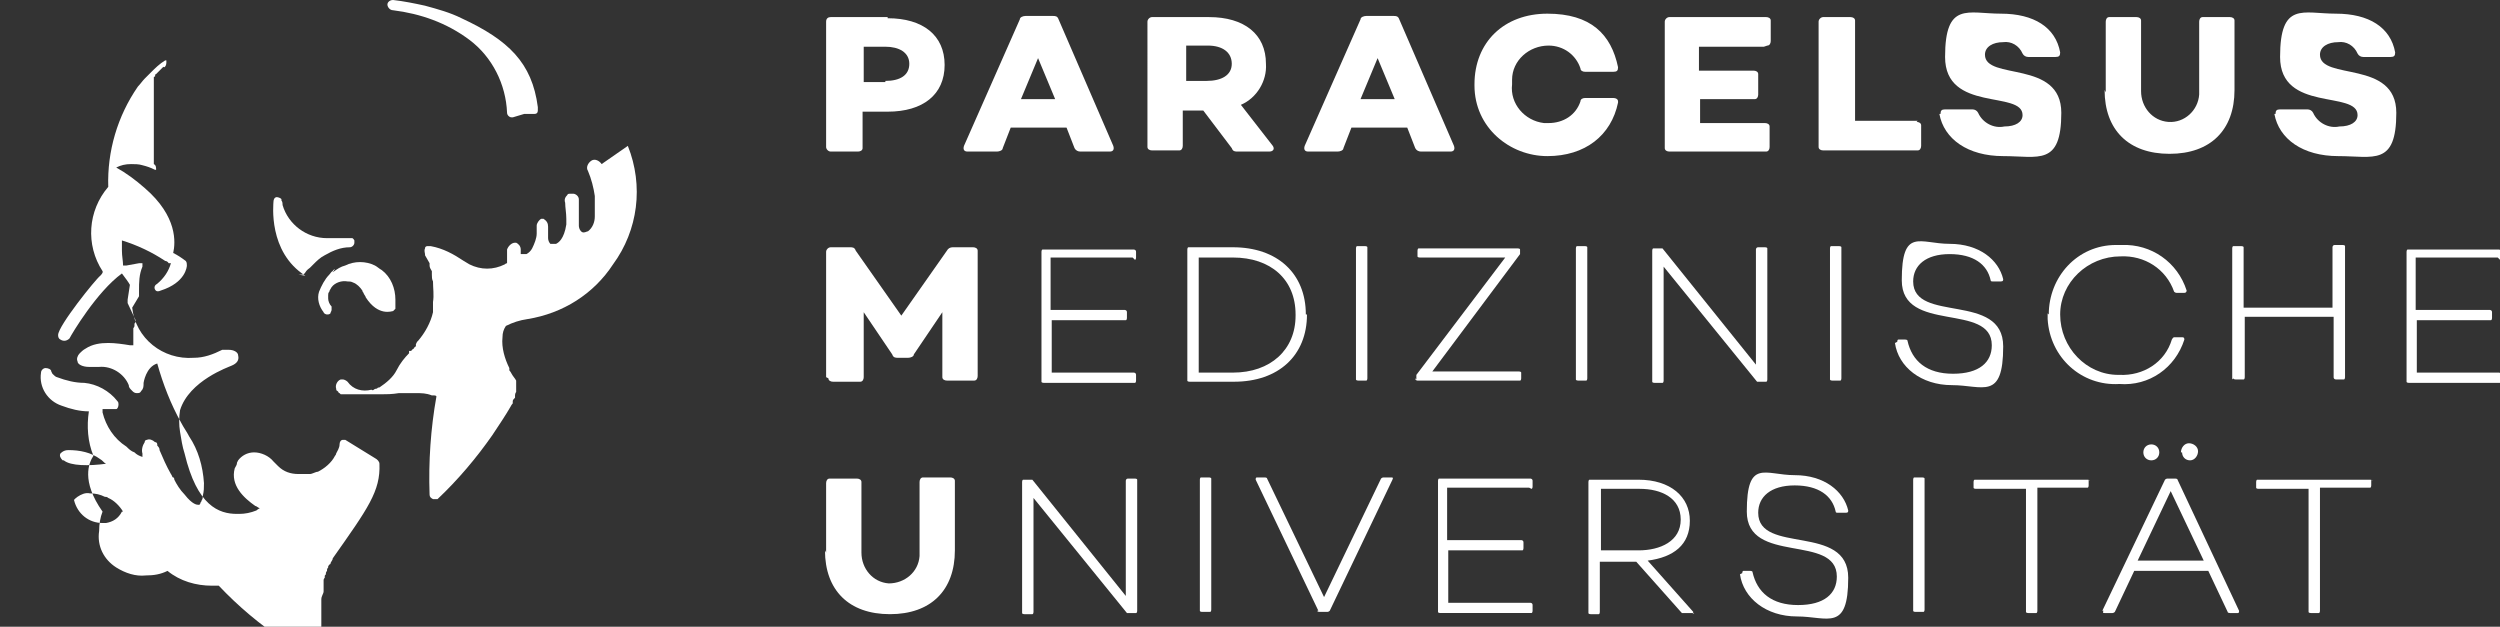 <?xml version="1.0" encoding="UTF-8"?>
<svg id="Layer_1" xmlns="http://www.w3.org/2000/svg" version="1.1" viewBox="0 0 219.4 55">
  <rect x="0" y="0" width="219.4" height="55" fill="#333333" stroke="none"/>
  <!-- Generator: Adobe Illustrator 29.7.1, SVG Export Plug-In . SVG Version: 2.1.1 Build 8)  -->
  <defs>
    <style>
      .st0 {
        fill: #fff;
      }
    </style>
  </defs>
  <g id="PMU_Logo_horizontal_rgb_pos_blau">
    <g id="Gruppe_3902">
      <g id="Gruppe_3901">
        <path id="Pfad_1530" class="st0" d="M77.9,1.5h-5c-.2,0-.4.1-.4.4,0,0,0,0,0,0v11c0,.2.2.4.4.4,0,0,0,0,0,0h2.4c.2,0,.4-.1.4-.3,0,0,0,0,0,0v-3.2h2.2c3.1,0,5-1.5,5-4.1s-1.9-4.1-5-4.1ZM77.7,7.2h-1.9v-3.1h1.9c1.2,0,2.1.5,2.1,1.5s-.8,1.5-2.1,1.5h0Z"/>
        <g id="Gruppe_3900">
          <path id="Pfad_1531" class="st0" d="M84.6,12.8l4.9-11.1c0-.2.3-.3.5-.3h2.4c.2,0,.4,0,.5.3l4.8,11.1c.1.3,0,.5-.3.5h-2.6c-.2,0-.4-.1-.5-.3l-.7-1.8h-4.9l-.7,1.8c0,.2-.3.3-.5.3h-2.6c-.3,0-.4-.2-.3-.5ZM92.6,8.7l-1.5-3.6-1.5,3.6h2.9Z"/>
          <path id="Pfad_1532" class="st0" d="M111.5,13.3h-2.9c-.2,0-.4,0-.5-.3l-2.5-3.3h-1.8v3.1c0,.2-.1.4-.3.4,0,0,0,0,0,0h-2.4c-.2,0-.4-.1-.4-.3,0,0,0,0,0,0V1.9c0-.2.2-.4.4-.4,0,0,0,0,0,0h5c3.1,0,5,1.5,5,4.1.1,1.5-.8,3-2.2,3.6l2.8,3.6c.2.3,0,.5-.3.5h0ZM104,7.1h1.9c1.3,0,2.2-.5,2.2-1.5s-.8-1.6-2.1-1.6h-1.9v3.1h0Z"/>
          <path id="Pfad_1533" class="st0" d="M114.5,12.8l4.9-11.1c0-.2.3-.3.5-.3h2.4c.2,0,.4,0,.5.3l4.8,11.1c.1.3,0,.5-.3.5h-2.6c-.2,0-.4-.1-.5-.3l-.7-1.8h-4.9l-.7,1.8c0,.2-.3.3-.5.3h-2.6c-.3,0-.4-.2-.3-.5ZM122.4,8.7l-1.5-3.6-1.5,3.6h2.9Z"/>
          <path id="Pfad_1534" class="st0" d="M129.4,7.4c0-3.7,2.6-6.2,6.4-6.2s5.6,1.8,6.2,4.7c0,.3-.1.4-.4.4h-2.5c-.2,0-.4-.1-.4-.3-.4-1.2-1.5-2-2.8-2-1.7,0-3.2,1.3-3.2,3,0,.1,0,.3,0,.4-.2,1.7,1.1,3.2,2.8,3.4.1,0,.3,0,.4,0,1.3,0,2.4-.7,2.8-1.9,0-.2.2-.3.4-.3h2.5c.2,0,.4.1.4.3,0,0,0,0,0,.1-.6,2.9-2.9,4.7-6.2,4.7s-6.4-2.5-6.4-6.2h0Z"/>
          <path id="Pfad_1535" class="st0" d="M154.8,4.1h-5.7v2.1h4.8c.2,0,.4.1.4.3,0,0,0,0,0,0v1.8c0,.2-.1.4-.3.4,0,0,0,0,0,0h-4.8v2.1h5.7c.2,0,.4.1.4.3,0,0,0,0,0,0v1.8c0,.2-.1.4-.3.4,0,0,0,0,0,0h-8.5c-.2,0-.4-.1-.4-.3,0,0,0,0,0,0V1.9c0-.2.2-.4.4-.4,0,0,0,0,0,0h8.5c.2,0,.4.1.4.3,0,0,0,0,0,0v1.8c0,.2-.1.4-.3.4,0,0,0,0,0,0Z"/>
          <path id="Pfad_1536" class="st0" d="M168.2,10.7c.2,0,.4.1.4.3,0,0,0,0,0,0v1.8c0,.2-.1.4-.3.4,0,0,0,0,0,0h-8.3c-.2,0-.4-.1-.4-.3,0,0,0,0,0,0V1.9c0-.2.2-.4.4-.4,0,0,0,0,0,0h2.4c.2,0,.4.1.4.3,0,0,0,0,0,0v8.8h5.5Z"/>
          <path id="Pfad_1537" class="st0" d="M170.3,10c0-.3.1-.4.4-.4h2.4c.2,0,.4.1.5.3.4.9,1.4,1.4,2.3,1.2,1,0,1.6-.4,1.6-1,0-2.2-6.8-.2-6.8-5.1s2-3.8,4.9-3.8,4.8,1.2,5.2,3.4c0,.3-.1.4-.4.4h-2.4c-.2,0-.4-.1-.5-.3-.3-.7-1-1.1-1.7-1-.9,0-1.6.4-1.6,1.1,0,2.3,6.7.4,6.7,5.1s-2,3.8-5.1,3.8-5.2-1.5-5.6-3.7h0Z"/>
          <path id="Pfad_1538" class="st0" d="M184.8,8.1V1.9c0-.2.1-.4.3-.4,0,0,0,0,0,0h2.4c.2,0,.4.1.4.3,0,0,0,0,0,0v6.2c0,1.4,1,2.6,2.4,2.7s2.6-1,2.7-2.4c0-.1,0-.2,0-.3V1.9c0-.2.1-.4.3-.4,0,0,0,0,0,0h2.4c.2,0,.4.1.4.3,0,0,0,0,0,0v6.1c0,3.5-2.1,5.6-5.7,5.6s-5.7-2.1-5.7-5.6h0Z"/>
          <path id="Pfad_1539" class="st0" d="M199.7,10c0-.3.1-.4.4-.4h2.4c.2,0,.4.1.5.3.4.9,1.4,1.4,2.3,1.2,1,0,1.6-.4,1.6-1,0-2.2-6.8-.2-6.8-5.1s2-3.8,4.9-3.8,4.8,1.2,5.2,3.4c0,.3-.1.4-.4.4h-2.4c-.2,0-.4-.1-.5-.3-.3-.7-1-1.1-1.7-1-.9,0-1.6.4-1.6,1.1,0,2.3,6.7.4,6.7,5.1s-2,3.8-5.1,3.8-5.2-1.5-5.6-3.7h0Z"/>
        </g>
      </g>
      <path id="Pfad_1540" class="st0" d="M72.5,48.5v-6.1c0-.2.1-.4.3-.4,0,0,0,0,0,0h2.4c.2,0,.4.1.4.3,0,0,0,0,0,0v6.2c0,1.4,1,2.6,2.4,2.7,1.4,0,2.6-1,2.7-2.4,0-.1,0-.2,0-.3v-6.2c0-.2.1-.4.3-.4,0,0,0,0,0,0h2.4c.2,0,.4.1.4.3,0,0,0,0,0,0v6.1c0,3.5-2.1,5.6-5.7,5.6s-5.7-2.1-5.7-5.6h0Z"/>
      <path id="Pfad_1541" class="st0" d="M98.9,42h.7c0,0,.2,0,.2.1,0,0,0,0,0,0v11.5c0,0,0,.2-.1.2,0,0,0,0,0,0h-.6c0,0-.2,0-.2,0l-8.2-10.1v10c0,0,0,.2-.1.2,0,0,0,0,0,0h-.7c0,0-.2,0-.2-.1,0,0,0,0,0,0v-11.5c0,0,0-.2.1-.2,0,0,0,0,0,0h.6c0,0,.2,0,.2,0l8.2,10.2v-10.1c0,0,0-.2.2-.2,0,0,0,0,0,0Z"/>
      <path id="Pfad_1542" class="st0" d="M105.3,53.6v-11.5c0,0,0-.2.1-.2,0,0,0,0,0,0h.7c0,0,.2,0,.2.1,0,0,0,0,0,0v11.5c0,0,0,.2-.1.2,0,0,0,0,0,0h-.7c0,0-.2,0-.2-.1,0,0,0,0,0,0Z"/>
      <path id="Pfad_1543" class="st0" d="M115.7,53.6l-5.5-11.5c0-.1,0-.2.1-.2h.7c0,0,.2,0,.2.1l5,10.4,5-10.4c0,0,.1-.1.2-.1h.7c.1,0,.2,0,.1.2l-5.5,11.5c0,0-.1.1-.2.1h-.7c0,0-.2,0-.2-.1h0Z"/>
      <path id="Pfad_1544" class="st0" d="M134.2,42.8h-7.2v4.6h6.5c0,0,.2,0,.2.2,0,0,0,0,0,0v.5c0,0,0,.2-.1.2,0,0,0,0,0,0h-6.5v4.6h7.2c0,0,.2,0,.2.2,0,0,0,0,0,0v.5c0,0,0,.2-.1.2,0,0,0,0,0,0h-8c0,0-.2,0-.2-.1,0,0,0,0,0,0v-11.5c0,0,0-.2.1-.2,0,0,0,0,0,0h8c0,0,.2,0,.2.2,0,0,0,0,0,0v.5c0,0,0,.2-.1.2,0,0,0,0,0,0h0Z"/>
      <path id="Pfad_1545" class="st0" d="M148.7,53.8h-.9c0,0-.1,0-.2,0l-4-4.5h-3.2v4.4c0,0,0,.2-.1.2,0,0,0,0,0,0h-.7c0,0-.2,0-.2-.1,0,0,0,0,0,0v-11.5c0,0,0-.2.1-.2,0,0,0,0,0,0h4.3c2.8,0,4.5,1.5,4.5,3.6s-1.4,3.2-3.7,3.5l4,4.5c0,0,0,.2-.1.2h0ZM140.5,48.3h3.3c1.9,0,3.7-.8,3.7-2.7s-1.7-2.7-3.6-2.7h-3.4v5.5h0Z"/>
      <path id="Pfad_1546" class="st0" d="M152.9,50.3c0,0,0-.2.1-.2,0,0,0,0,0,0h.6c0,0,.2,0,.2.1,0,0,0,0,0,0,.4,1.8,1.7,2.9,4,2.9s3.4-1,3.4-2.5c0-3.8-7.9-1-7.9-5.7s1.6-3.2,4.2-3.2,4.3,1.4,4.7,3.1c0,.1,0,.2-.2.2h-.7c-.1,0-.2,0-.2-.1-.3-1.4-1.5-2.3-3.6-2.3s-3.2,1-3.2,2.4c0,3.7,7.9.9,7.9,5.7s-1.8,3.4-4.5,3.4-4.7-1.6-5-3.7h0Z"/>
      <path id="Pfad_1547" class="st0" d="M167.9,53.6v-11.5c0,0,0-.2.1-.2,0,0,0,0,0,0h.7c0,0,.2,0,.2.1,0,0,0,0,0,0v11.5c0,0,0,.2-.1.2,0,0,0,0,0,0h-.7c0,0-.2,0-.2-.1,0,0,0,0,0,0Z"/>
      <path id="Pfad_1548" class="st0" d="M183.3,42.1v.5c0,0,0,.2-.1.2,0,0,0,0,0,0h-4.4v10.8c0,0,0,.2-.1.2,0,0,0,0,0,0h-.7c0,0-.2,0-.2-.1,0,0,0,0,0,0v-10.8h-4.4c0,0-.2,0-.2-.1,0,0,0,0,0,0v-.5c0,0,0-.2.1-.2,0,0,0,0,0,0h9.9c0,0,.2,0,.2.1,0,0,0,0,0,0h0Z"/>
      <path id="Pfad_1549" class="st0" d="M184.5,53.6l5.5-11.5c0,0,.1-.1.2-.1h.7c0,0,.2,0,.2.1l5.4,11.5c0,.1,0,.2-.1.2h-.7c0,0-.2,0-.2-.1l-1.7-3.6h-6.5l-1.7,3.6c0,0-.1.1-.2.1h-.7c-.1,0-.2,0-.1-.2ZM193.4,49.2l-2.9-6.1-2.9,6.1h5.8ZM188.1,39.7c0-.4.3-.7.7-.7,0,0,0,0,0,0,.4,0,.7.3.7.7,0,0,0,0,0,0,0,.4-.3.7-.7.7-.4,0-.7-.3-.7-.7h0ZM191.4,39.7c0-.4.3-.8.7-.8.4,0,.8.3.8.7,0,.4-.3.8-.7.8,0,0,0,0,0,0-.4,0-.7-.3-.7-.7h0Z"/>
      <path id="Pfad_1550" class="st0" d="M208.1,42.1v.5c0,0,0,.2-.1.2,0,0,0,0,0,0h-4.4v10.8c0,0,0,.2-.1.2,0,0,0,0,0,0h-.7c0,0-.2,0-.2-.1,0,0,0,0,0,0v-10.8h-4.4c0,0-.2,0-.2-.1,0,0,0,0,0,0v-.5c0,0,0-.2.1-.2,0,0,0,0,0,0h9.9c0,0,.2,0,.2.1,0,0,0,0,0,0h0Z"/>
      <path id="Pfad_1551" class="st0" d="M72.5,33.1v-11c0-.2.2-.4.4-.4,0,0,0,0,0,0h1.7c.2,0,.4,0,.5.3l4,5.7,4-5.7c.1-.2.3-.3.5-.3h1.8c.2,0,.4.1.4.3,0,0,0,0,0,0v11c0,.2-.1.4-.3.4,0,0,0,0,0,0h-2.4c-.2,0-.4-.1-.4-.3,0,0,0,0,0,0v-5.7l-2.5,3.7c0,.2-.3.3-.5.3h-.9c-.2,0-.4,0-.5-.3l-2.5-3.7v5.7c0,.2-.1.4-.3.4,0,0,0,0,0,0h-2.4c-.2,0-.4-.1-.4-.3,0,0,0,0,0,0h0Z"/>
      <path id="Pfad_1552" class="st0" d="M99.4,22.6h-7.2v4.6h6.5c0,0,.2,0,.2.2,0,0,0,0,0,0v.5c0,0,0,.2-.1.2,0,0,0,0,0,0h-6.5v4.6h7.2c0,0,.2,0,.2.2,0,0,0,0,0,0v.5c0,0,0,.2-.1.2,0,0,0,0,0,0h-8c0,0-.2,0-.2-.1,0,0,0,0,0,0v-11.4c0,0,0-.2.1-.2,0,0,0,0,0,0h8c0,0,.2,0,.2.2,0,0,0,0,0,0v.5c0,0,0,.2-.1.2,0,0,0,0,0,0Z"/>
      <path id="Pfad_1553" class="st0" d="M114.7,27.6c0,3.6-2.5,5.9-6.4,5.9h-3.9c0,0-.2,0-.2-.1,0,0,0,0,0,0v-11.5c0,0,0-.2.1-.2,0,0,0,0,0,0h3.9c3.9,0,6.4,2.3,6.4,5.9h0ZM113.7,27.6c0-3.1-2.2-5-5.5-5h-3v10.1h3c3.3,0,5.5-2,5.5-5h0Z"/>
      <path id="Pfad_1554" class="st0" d="M119,33.3v-11.5c0,0,0-.2.1-.2,0,0,0,0,0,0h.7c0,0,.2,0,.2.1,0,0,0,0,0,0v11.5c0,0,0,.2-.1.2,0,0,0,0,0,0h-.7c0,0-.2,0-.2-.1,0,0,0,0,0,0Z"/>
      <path id="Pfad_1555" class="st0" d="M124.3,33.3v-.2c0,0,0-.1,0-.2l7.8-10.3h-7.5c0,0-.2,0-.2-.1,0,0,0,0,0,0v-.5c0,0,0-.2.1-.2,0,0,0,0,0,0h8.7c0,0,.2,0,.2.1,0,0,0,0,0,0v.2c0,0,0,.1,0,.2l-7.7,10.3h7.6c0,0,.2,0,.2.1,0,0,0,0,0,0v.5c0,0,0,.2-.1.2,0,0,0,0,0,0h-9c0,0-.2,0-.2-.2,0,0,0,0,0,0h0Z"/>
      <path id="Pfad_1556" class="st0" d="M138.3,33.3v-11.5c0,0,0-.2.1-.2,0,0,0,0,0,0h.7c0,0,.2,0,.2.1,0,0,0,0,0,0v11.5c0,0,0,.2-.1.2,0,0,0,0,0,0h-.7c0,0-.2,0-.2-.1,0,0,0,0,0,0Z"/>
      <path id="Pfad_1557" class="st0" d="M154.2,21.7h.7c0,0,.2,0,.2.1,0,0,0,0,0,0v11.5c0,0,0,.2-.1.2,0,0,0,0,0,0h-.6c0,0-.2,0-.2,0l-8.2-10.1v10c0,0,0,.2-.1.2,0,0,0,0,0,0h-.7c0,0-.2,0-.2-.1,0,0,0,0,0,0v-11.5c0,0,0-.2.1-.2,0,0,0,0,0,0h.6c0,0,.2,0,.2,0l8.2,10.2v-10.1c0,0,0-.2.2-.2,0,0,0,0,0,0Z"/>
      <path id="Pfad_1558" class="st0" d="M160.6,33.3v-11.5c0,0,0-.2.1-.2,0,0,0,0,0,0h.7c0,0,.2,0,.2.1,0,0,0,0,0,0v11.5c0,0,0,.2-.1.2,0,0,0,0,0,0h-.7c0,0-.2,0-.2-.1,0,0,0,0,0,0Z"/>
      <path id="Pfad_1559" class="st0" d="M166.5,30c0,0,0-.2.1-.2,0,0,0,0,0,0h.6c0,0,.2,0,.2.1,0,0,0,0,0,0,.4,1.8,1.7,2.9,4,2.9s3.4-1,3.4-2.5c0-3.8-7.9-1-7.9-5.7s1.6-3.2,4.2-3.2,4.3,1.4,4.7,3.1c0,.1,0,.2-.2.2h-.7c-.1,0-.2,0-.2-.1-.3-1.4-1.5-2.3-3.6-2.3s-3.2,1-3.2,2.4c0,3.7,7.9.9,7.9,5.7s-1.8,3.4-4.5,3.4-4.7-1.6-5-3.7h0Z"/>
      <path id="Pfad_1560" class="st0" d="M179.8,27.6c0-3.3,2.5-6.1,5.9-6.1.2,0,.3,0,.5,0,2.6-.1,4.9,1.5,5.7,4,0,0,0,.2-.2.2h-.7c0,0-.1,0-.2-.1-.7-2-2.6-3.2-4.7-3.1-2.9,0-5.3,2.3-5.3,5.1,0,2.9,2.3,5.3,5.1,5.3,0,0,0,0,.1,0,2.1.1,4-1.1,4.6-3.1,0,0,.1-.2.2-.2h.7c.1,0,.2,0,.2.2-.8,2.5-3.1,4.1-5.7,3.9-3.3.2-6.1-2.3-6.3-5.7,0-.2,0-.3,0-.5h0Z"/>
      <path id="Pfad_1561" class="st0" d="M195.9,33.3v-11.5c0,0,0-.2.1-.2,0,0,0,0,0,0h.7c0,0,.2,0,.2.1,0,0,0,0,0,0v5.3h7.8v-5.3c0,0,0-.2.2-.2,0,0,0,0,0,0h.7c0,0,.2,0,.2.1,0,0,0,0,0,0v11.5c0,0,0,.2-.1.2,0,0,0,0,0,0h-.7c0,0-.2,0-.2-.2v-5.3h-7.8v5.3c0,0,0,.2-.1.2,0,0,0,0,0,0h-.7c0,0-.2,0-.2-.1,0,0,0,0,0,0Z"/>
      <path id="Pfad_1562" class="st0" d="M219.2,22.6h-7.2v4.6h6.5c0,0,.2,0,.2.2,0,0,0,0,0,0v.5c0,0,0,.2-.1.2,0,0,0,0,0,0h-6.5v4.6h7.2c0,0,.2,0,.2.2,0,0,0,0,0,0v.5c0,0,0,.2-.1.2,0,0,0,0,0,0h-8c0,0-.2,0-.2-.1,0,0,0,0,0,0v-11.4c0,0,0-.2.1-.2,0,0,0,0,0,0h8c0,0,.2,0,.2.2,0,0,0,0,0,0v.5c0,0,0,.2-.1.2,0,0,0,0,0,0Z"/>
    </g>
    <g id="Gruppe_3903">
      <path id="Pfad_1563" class="st0" d="M30.3,38.6c0,0-.1,0-.2,0-.2,0-.3.2-.3.4,0,.3-.2.6-.3.8,0,0,0,.1-.1.2-.3.6-.9,1.1-1.5,1.4-.2,0-.5.2-.7.2-.3,0-.6,0-1,0-.7,0-1.3-.2-1.8-.7,0,0-.1-.1-.2-.2h0c0,0-.1-.1-.2-.2-.4-.5-1.1-.8-1.7-.8-.6,0-1.1.3-1.4.7,0,0,0,0,0,0,0,0-.1.2-.1.2,0,0,0,0,0,0,0,.2-.1.3-.2.5-.4,1.5.8,2.6,1.8,3.3.1,0,.3.2.4.2h0c0,0-.2.1-.3.2-.5.2-1,.3-1.5.3h-.2c-1.6,0-3.5-.7-4.6-5.3h0c-.2-.6-.3-1.3-.4-1.9-.1-.6-.1-1.3,0-1.9h0c.8-2.6,4.3-3.8,4.5-3.9.5-.2.7-.5.6-.9,0-.3-.4-.5-.8-.5-.2,0-.4,0-.6,0h0c-.8.4-1.6.7-2.5.7-2.7.2-5.1-1.7-5.4-4.4l.6-1c0,0,0-.2,0-.3v-.2c0-.7,0-1.4.3-2.1,0,0,0,0,0-.1h0c0-.2,0-.2,0-.2,0,0,0,0,0,0,0,0,0,0,0,0,0,0,0,0,0,0,0,0,0,0,0,0,0,0,0,0,0,0,0,0,0,0-.1,0h0s0,0-.1,0h0s0,0-.1,0h0l-1.1.2h-.3c0-.4-.1-.8-.1-1.3,0-.3,0-.6,0-.9,1.3.4,2.6,1,3.8,1.8h0s0,0,0,0h0s.2,0,.3.2c0,0,.1,0,.2,0h0c-.2.7-.6,1.3-1.2,1.8-.2.1-.3.3-.2.5s.3.2.5.1c2.2-.7,2.3-2.1,2.3-2.2,0-.1,0-.3-.1-.4-.4-.3-.7-.5-1.1-.7h0c.2-.9.4-3.2-2.5-5.7-.8-.7-1.6-1.3-2.5-1.8h0c.4-.2.8-.3,1.3-.3.3,0,.7,0,1,.1.4.1.7.2,1.1.4,0,0,0,0,0,0h0s0,0,0,0h.1s0,0,0,0c0,0,0,0,0,0s0,0,0,0,0,0,0,0c0,0,0,0,0,0,0,0,0,0,0,0h0s0,0,0,0c0,0,0,0,0,0h0c0,0,0,0,0,0,0,0,0,0,0,0,0-.2,0-.4-.2-.5,0,0,0,0,0,0,0,0,0,0,0,0,0,0,0,0,0,0s0,0,0,0,0,0,0,0,0,0,0,0h0c0,0,0,0,0-.1h0s0-.1,0-.1c0,0,0,0,0,0,0,0,0,0,0,0,0,0,0,0,0,0,0,0,0,0,0,0,0,0,0,0,0,0,0,0,0,0,0,0,0,0,0,0,0,0,0,0,0,0,0,0h0c0-.1,0-.1,0-.2,0,0,0,0,0,0s0,0,0-.1h0c0-.1,0-.1,0-.2,0,0,0,0,0,0,0,0,0,0,0-.1,0,0,0,0,0,0s0,0,0-.1,0,0,0,0,0,0,0-.1,0,0,0,0,0,0,0-.1,0,0,0,0,0,0,0-.1c0,0,0,0,0,0,0,0,0,0,0-.1s0,0,0-.1c0,0,0,0,0-.1,0,0,0,0,0-.1s0,0,0-.1,0,0,0-.1,0,0,0-.1c0,0,0,0,0-.1,0,0,0,0,0-.1s0,0,0-.1,0,0,0-.1,0,0,0-.1c0,0,0,0,0-.1s0,0,0-.1c0,0,0,0,0-.1,0,0,0,0,0-.1,0,0,0,0,0-.1,0,0,0,0,0-.1s0-.1,0-.2c0,0,0,0,0,0,0,0,0-.1,0-.2,0,0,0,0,0,0,0,0,0-.1,0-.2,0,0,0,0,0,0,0,0,0-.1,0-.2h0c0-.2,0-.3,0-.5,0-.2,0-.4,0-.6h0c0-.1,0-.2,0-.3,0,0,0,0,0-.1,0,0,0-.1,0-.2,0,0,0,0,0-.1,0,0,0-.1,0-.2,0,0,0,0,0-.1,0,0,0-.1,0-.2,0,0,0,0,0-.1s0-.1,0-.2c0,0,0,0,0-.1,0,0,0-.1,0-.2s0,0,0-.1c0,0,0-.1,0-.2,0,0,0,0,0-.1h0c0-.2,0-.2,0-.3,0,0,0,0,0-.1s0,0,0-.1,0,0,.1-.1,0,0,0-.1,0,0,.1-.1,0,0,.1-.1,0,0,.1-.1,0,0,.1-.1,0,0,.1-.1,0,0,.1-.1,0,0,.1-.1,0,0,.1,0c.1,0,.2-.2.2-.4,0,0,0-.1,0-.2,0,0,0,0,0,0,0,0,0,0,0,0,0,0,0,0,0,0,0,0,0,0,0,0,0,0,0,0,0,0,0,0,0,0,0,0h0s0,0,0,0c0,0,0,0,0,0h-.1s0,0,0,0c0,0,0,0,0,0,0,0,0,0,0,0h0s0,0,0,0h0c-.5.3-.9.7-1.3,1.1-.2.2-.3.3-.5.5-.2.2-.4.5-.6.7-1.8,2.6-2.7,5.7-2.6,8.8-1.8,2.1-2,5.1-.5,7.4,0,0,.1.1-.2.4-.4.3-3.7,4.4-3.7,5.2,0,.1,0,.3.2.4.3.2.6.1.8-.1,0,0,0,0,0,0,.2-.4,2.4-4.1,4.6-5.7h0c.3.4.6.8.7,1l-.2,1.3c0,0,0,.2,0,.3l.7,1.5h0c0,.2,0,.2-.1.3,0,0,0,0,0,0h0c0,0,0,0,0,.1,0,0,0,0,0,0s0,0,0,.1c0,0,0,0,0,0,0,0,0,0,0,0s0,0,0,0c0,0,0,.1-.1.2,0,0,0,0,0,0s0,0,0,0,0,0,0,0c0,0,0,0,0,0,0,0,0,0,0,.1s0,0,0,.1,0,0,0,.1,0,0,0,.1,0,0,0,.1,0,0,0,.1,0,0,0,.1,0,0,0,.1,0,0,0,.1,0,0,0,.1,0,0,0,.1,0,0,0,.1h0c0,.2,0,.2,0,.3,0,0,0,0,0,0,0,0-.2,0-.3,0-.6-.1-1.3-.2-1.9-.2-.7,0-1.4.1-2,.5-.2.1-.4.3-.5.4-.2.2-.3.5-.2.7,0,.3.5.5,1,.5h.1c0,0,.1,0,.2,0,0,0,0,0,0,0,.2,0,.4,0,.6,0,1.1-.1,2.2.6,2.6,1.6,0,.2.1.3.3.5.1.1.2.2.4.2.2,0,.3,0,.4-.2.2-.2.2-.4.2-.7,0,0,.2-1.4,1.2-1.7h0c.5,1.8,1.2,3.6,2.1,5.2.2.4.5.8.7,1.2.8,1.2,1.2,2.6,1.3,4.1,0,.4,0,.7-.1,1.1,0,.1,0,.3-.1.4,0,0,0,0,0,0,0,0,0,.1-.1.2,0,0,0,.1-.1.2,0,0,0,0,0,0,0,0,0,0-.1,0-.1,0-.5,0-1.2-.9-.4-.4-.7-.9-.9-1.3,0,0,0-.2-.1-.2s-.1-.2-.2-.3c-.4-.7-.7-1.4-1-2.1,0-.1,0-.2-.2-.4h0s0,0,0-.1c0,0,0-.2-.2-.2-.2-.2-.5-.3-.7-.2,0,0-.2,0-.2.2-.2.3-.3.7-.2,1,0,.1,0,.2,0,.3-.3-.1-.5-.2-.7-.4-.3-.1-.5-.3-.7-.5-1.1-.7-1.8-1.8-2.1-3,0,0,0-.2,0-.3,0,0,0,0,.2,0,.1,0,.3,0,.4,0,0,0,.2,0,.2,0,0,0,0,0,.1,0,0,0,0,0,.1,0,0,0,.2,0,.2,0,.1,0,.2-.2.2-.4,0-.1,0-.2-.1-.3-.7-.9-1.8-1.5-2.9-1.6-.8,0-1.6-.2-2.4-.5-.1,0-.3-.2-.4-.3,0,0,0,0-.1-.2,0-.2-.3-.3-.5-.3-.2,0-.4.2-.4.4-.2,1.3.6,2.5,1.8,2.9.8.3,1.6.5,2.4.5-.2,1.3-.1,2.7.4,3.9-.4.6-1.1,2.2.8,4.9-.2.5-.3,1.1-.3,1.7-.2,1.3.4,2.5,1.5,3.2.8.5,1.7.8,2.6.7.7,0,1.3-.1,1.9-.4,1.1.9,2.5,1.3,3.9,1.3.2,0,.4,0,.6,0,1.7,1.8,3.6,3.4,5.7,4.8,0,0,.2,0,.3,0,0,0,.1,0,.2,0l2.5-1c.1,0,.2-.1.3-.2,0-.1,0-.2,0-.4,0,0,0,0,0,0h0s0,0,0,0v-.3c0,0,0-.2,0-.3v-.2s0,0,0-.1h0c0,0,0-.1,0-.2h0c0,0,0-.1,0-.2h0c0,0,0-.1,0-.2,0,0,0,0,0,0,0,0,0,0,0-.1,0,0,0,0,0,0v-.2s0,0,0,0c0,0,0-.1,0-.2h0c0-.3.2-.5.2-.7,0,0,0,0,0,0,0,0,0-.1,0-.2,0,0,0,0,0,0,0,0,0-.1,0-.2s0,0,0,0c0,0,0-.1,0-.2,0,0,0,0,0-.1,0,0,0-.1,0-.2,0,0,0,0,0-.1,0,0,0-.1.1-.2,0,0,0,0,0-.1s0-.1.1-.2c0,0,0,0,0-.1,0,0,0-.1.1-.2,0,0,0,0,0-.1,0,0,0-.1.1-.2,0,0,0,0,0-.1,0,0,.1-.2.2-.2h0c0-.2.2-.3.2-.5,0,0,0,0,0,0,3.1-4.4,4.2-5.9,4.1-8.3,0-.2-.2-.4-.4-.5h0ZM5.5,40.4c-.2-.2-.3-.4-.2-.6.2-.2.4-.3.7-.3,1,0,2,.2,2.8.8.2.1.3.3.5.4-1.5.2-3.1.2-3.7-.3h0ZM10.7,44.9c-.3.6-.8.9-1.4,1-.1,0-.2,0-.3,0-1.2,0-2.2-.8-2.5-2,0-.1.2-.2.3-.3.3-.2.7-.4,1.1-.3.5,0,.9.1,1.3.3.1,0,.2,0,.3.1.5.2,1,.7,1.3,1.2h0Z"/>
      <path id="Pfad_1564" class="st0" d="M29.4,23.6c0,0-.2.1-.2.2-.1,0-.2.2-.3.3h0c-.4.4-.7,1-.9,1.5-.2.6,0,1.3.4,1.8,0,.1.2.2.3.2.1,0,.2,0,.3-.1h0c0-.1.1-.2.1-.3,0,0,0-.1,0-.2,0,0,0,0,0-.1-.2-.2-.3-.5-.3-.7,0,0,0-.2,0-.3,0-.1,0-.2.1-.3,0-.1.1-.2.2-.4h0c.3-.4.9-.6,1.4-.5.2,0,.3,0,.5.1.3.1.6.4.8.7,0,0,0,.1.1.2,0,.1.2.3.2.4,1.1,1.7,2.3,1.2,2.4,1.2,0,0,0,0,0,0,0,0,.1-.1.2-.2,0,0,0,0,0,0,0-.3,0-.5,0-.8,0-1-.4-2-1.2-2.6-.2-.1-.4-.3-.6-.4-.8-.4-1.8-.4-2.6,0-.4.1-.7.3-1.1.6h0Z"/>
      <path id="Pfad_1565" class="st0" d="M26.2,24.1c0,0,.2,0,.2,0,.1,0,.3,0,.4-.2,0,0,.1-.2.4-.4,0,0,.2-.2.3-.3h0c.3-.3.6-.6,1-.8,0,0,0,0,0,0,.7-.4,1.4-.7,2.2-.7.2,0,.4-.2.4-.4,0,0,0-.2,0-.2,0,0,0,0,0,0,0,0-.1-.2-.2-.2,0,0,0,0,0,0-.1,0-.3,0-.4,0-.1,0-.3,0-.5,0h-.1c-.2,0-.5,0-.7,0-.2,0-.4,0-.5,0h0c-1.8,0-3.4-1.2-3.9-2.9,0-.1,0-.3-.1-.4,0,0,0,0,0-.1,0-.1-.3-.2-.4-.2,0,0,0,0,0,0-.2,0-.3.2-.3.4,0,.2-.5,4.4,2.8,6.5h0Z"/>
      <path id="Pfad_1566" class="st0" d="M52.8,14.4c-.2-.3-.6-.5-.9-.3-.3.2-.5.6-.3.9.3.7.5,1.5.6,2.2h0c0,.1,0,.2,0,.3h0c0,.1,0,.2,0,.3h0c0,.1,0,.3,0,.4v.4c0,.1,0,.2,0,.4h0s0,0,0,0c0,.5-.2,1-.6,1.3-.1,0-.2.1-.4.1-.2,0-.4-.3-.4-.6,0-.7,0-1.4,0-2.1,0,0,0-.2,0-.2,0-.3-.3-.5-.5-.5-.1,0-.2,0-.3,0,0,0-.2,0-.2.1-.2.2-.3.4-.2.7,0,.4.1.9.1,1.4,0,.1,0,.2,0,.3h0c0,0,0,.1,0,.2-.2,1.3-.7,1.6-.9,1.7h0c-.2,0-.4,0-.5,0-.1-.1-.2-.3-.2-.5,0-.2,0-.3,0-.5h0c0-.2,0-.4,0-.5h0c0-.3-.1-.5-.4-.7,0,0,0,0,0,0,0,0,0,0,0,0,0,0,0,0,0,0,0,0,0,0,0,0h-.2s0,0,0,0c0,0,0,0,0,0,0,0,0,0,0,0,0,0,0,0,0,0-.2.1-.4.4-.4.6v.3c0,.1,0,.2,0,.4,0,.4-.2.9-.4,1.3,0,0,0,0,0,0-.1.2-.3.4-.5.5-.2,0-.4,0-.5,0h0s0,0,0,0h0c0,0,0-.1,0-.2v-.2c0-.3-.2-.5-.4-.6h0s0,0,0,0c0,0,0,0,0,0h0s0,0-.1,0h0c-.3,0-.6.3-.7.6,0,0,0,0,0,.1,0,0,0,0,0,.1,0,0,0,0,0,.1,0,0,0,0,0,.1,0,0,0,0,0,.1,0,0,0,0,0,.1s0,0,0,.1,0,0,0,0,0,0,0,0h0c0,.1,0,.1,0,.2s0,0,0,0h0c0,0,0,.2,0,.2,0,0,0,0,0,0,0,0,0,0,0,0,0,0,0,0,0,0,0,0,0,0,0,0,0,0,0,0,0,0,0,0,0,0,0,0h0c0,0,0,0,0,.1h0c0,0,0,0,0,0,0,0,0,0,0,0,0,0,0,0,0,0s0,0,0,0h0s0,0,0,0c0,0-.1,0-.2.1-1,.5-2.1.5-3.1,0-.2-.1-.3-.2-.5-.3-.9-.6-1.8-1.1-2.9-1.3,0,0-.2,0-.3,0,0,0-.2,0-.2.2-.1.2,0,.4,0,.5,0,0,0,0,0,0,0,0,0,0,0,0,0,0,0,0,0,.1.1.2.3.5.4.7,0,0,0,.1,0,.2,0,.2.1.3.2.5,0,.1,0,.2,0,.3,0,.2,0,.4.1.6,0,.6.1,1.2,0,1.8h0c0,.1,0,.3,0,.4,0,.2,0,.4,0,.5h0s0,0,0,0c-.2.9-.7,1.8-1.3,2.5h0c0,0,0,0-.1.1h0c0,0-.1.2-.1.2h0c0,0,0,.2,0,.2,0,0,0,0,0,0s0,0,0,0c0,0-.1,0-.2.2h0s0,0,0,0c0,0-.2.1-.2.2,0,0,0,0,0,0h-.2v.2c-.4.4-.8.9-1.1,1.5-.3.6-.9,1.1-1.5,1.5,0,0-.2,0-.2.1,0,0-.2,0-.3.1s-.2,0-.2,0c-.8.2-1.6,0-2.1-.7,0,0,0,0,0,0-.1-.1-.3-.2-.4-.2,0,0-.1,0-.2,0,0,0,0,0,0,0-.3.1-.5.5-.4.8,0,0,0,.2.1.2,0,0,0,0,0,0,0,0,0,0,.1.1h0c0,0,0,.1.1.1h0s.1.1.1.1c0,0,0,0,0,0,0,0,0,0,.1,0,0,0,0,0,0,0,0,0,0,0,.2,0h0c0,0,.1,0,.2,0h0c0,0,.1,0,.2,0h0c0,0,.1,0,.2,0h0c0,0,.1,0,.2,0h0s.2,0,.2,0c0,0,0,0,0,0,0,0,.1,0,.2,0h0c0,0,.1,0,.2,0,0,0,0,0,.1,0,0,0,.1,0,.2,0,0,0,0,0,.1,0,0,0,.1,0,.2,0,0,0,0,0,.1,0,0,0,.2,0,.2,0h.7c0,0,.2,0,.3,0,.4,0,.9,0,1.5-.1.1,0,.2,0,.3,0,.4,0,.8,0,1.2,0,.5,0,.9,0,1.4.2,0,0,.1,0,.2,0,0,0,.2,0,.2.1-.5,2.8-.7,5.7-.6,8.6,0,.2.1.3.3.4,0,0,.1,0,.2,0h0s0,0,0,0h0c0,0,.1,0,.2,0,1.8-1.7,3.4-3.6,4.8-5.6.6-.9,1.2-1.8,1.6-2.5,0,0,0,0,0,0,0,0,.1-.2.2-.3,0,0,0,0,0,0,0,0,0-.1,0-.2,0,0,0,0,0,0,0-.1.1-.2.2-.3h0s0,0,0-.1c0,0,0,0,0,0,0,0,0,0,0-.1,0,0,0-.2.1-.3h0c0-.1,0-.2,0-.3v-.2s0,0,0-.1h0c0,0,0-.1,0-.2,0,0,0,0,0,0,0,0,0-.1,0-.2-.1-.2-.3-.4-.4-.6,0,0,0,0,0,0,0,0-.1-.2-.2-.3h0s0,0,0,0c0,0,0,0,0-.1,0,0,0,0,0-.1h0c-.4-.8-.7-1.8-.6-2.7,0-.4.1-.7.3-1,.6-.3,1.2-.5,1.9-.6,3.1-.5,5.8-2.2,7.5-4.8,2.2-3,2.7-6.9,1.3-10.4h0Z"/>
      <path id="Pfad_1567" class="st0" d="M34.5.9c2.4.3,4.7,1.1,6.7,2.6,2,1.5,3.2,3.9,3.3,6.4h0c0,.2.2.4.4.4,0,0,0,0,.1,0,.3-.1.7-.2,1-.3.3,0,.6,0,.9,0,.2,0,.3-.1.3-.3,0-.1,0-.2,0-.3-.5-3.9-2.6-5.9-6.7-7.8-1-.5-2.1-.8-3.2-1.1-.9-.2-1.9-.4-2.8-.5-.3,0-.5.2-.5.4,0,0,0,0,0,0,0,.2.2.5.5.5h0Z"/>
    </g>
  </g>
</svg>